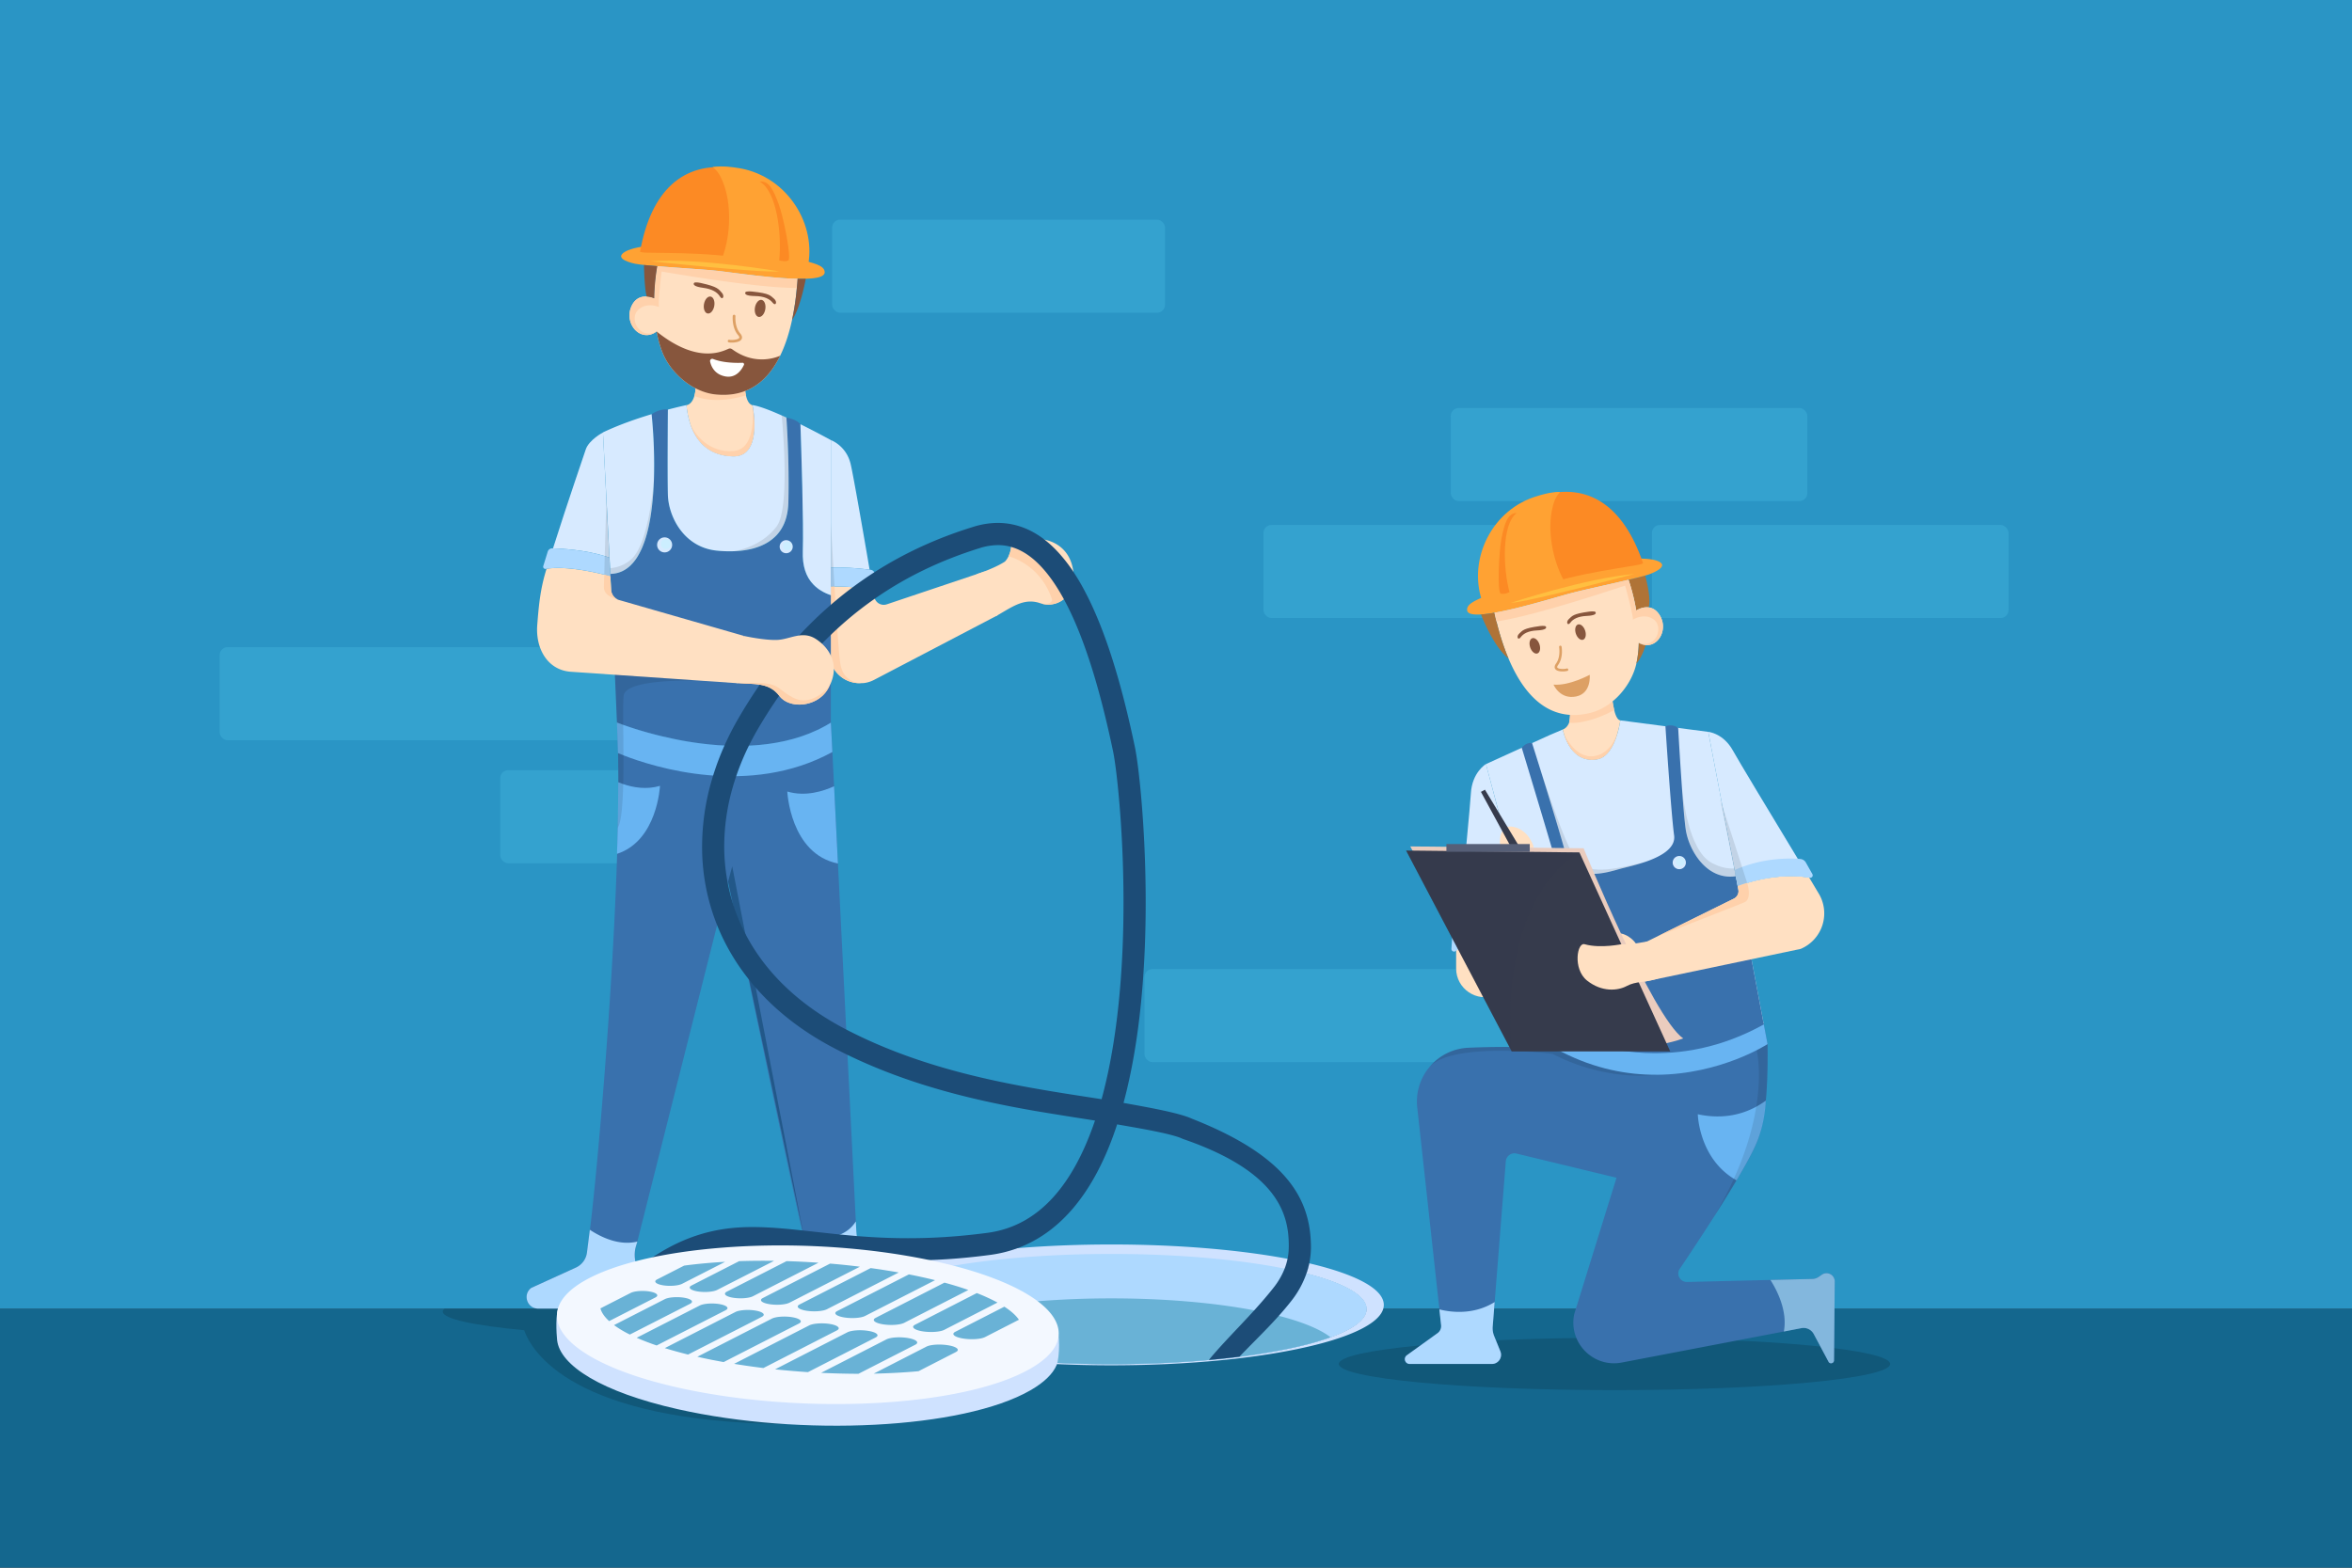 <svg xmlns="http://www.w3.org/2000/svg" viewBox="0 0 4680 3120"><rect x="0" y="0" width="4680" height="3120" fill="#333333" stroke="none"/><defs><style>.cls-1{isolation:isolate;}.cls-2{fill:#14678e;}.cls-3{opacity:0.15;}.cls-4{fill:#2a95c5;}.cls-5{fill:#34a2cf;}.cls-6{fill:#cfe2ff;}.cls-7{fill:#aed9ff;}.cls-8{fill:#69b2d6;}.cls-9{fill:#ffe0c2;}.cls-10{fill:#ffd1ab;}.cls-11{fill:#d7eaff;}.cls-12{opacity:0.1;}.cls-13{fill:#3971ad;}.cls-14{fill:#68b4f2;}.cls-15{fill:#cef;}.cls-16{fill:#225889;}.cls-17{fill:#ffa233;}.cls-18{fill:#fc8a24;}.cls-19{fill:#ffbf40;}.cls-20{fill:#87563d;}.cls-21{fill:#dda064;}.cls-22{fill:#fff;}.cls-23{fill:#1c4c77;}.cls-24{fill:#f3f8ff;}.cls-25{fill:#83b7dd;}.cls-26,.cls-29{fill:#363b4c;}.cls-27{fill:#eaccbe;}.cls-28{fill:#565f77;}.cls-29{opacity:0.2;mix-blend-mode:multiply;}.cls-30{fill:#af7337;}</style></defs><title>07</title><g class="cls-1"><g id="_07" data-name="07"><rect class="cls-2" y="2604.33" width="4680" height="515.67"/><path class="cls-3" d="M1978,2610.39c0-28.76-245.59-52.08-548.53-52.08S881,2581.63,881,2610.39c0,14.44,61.95,27.51,162,37,14.58,41.48,95.44,182.37,521.84,187l-159.38-111.78s-39.86-32.61-77-61c32.76.58,66.54.89,101.07.89C1732.45,2662.47,1978,2639.15,1978,2610.39Z"/><rect class="cls-4" width="4680" height="2604.33"/><rect class="cls-5" x="1655.77" y="437.14" width="662.39" height="185.23" rx="15.87"/><rect class="cls-5" x="3287.05" y="1044.74" width="709.54" height="185.23" rx="15.87"/><rect class="cls-5" x="2514.08" y="1044.74" width="709.54" height="185.23" rx="15.87"/><rect class="cls-5" x="2886.69" y="812" width="709.54" height="185.23" rx="15.87"/><rect class="cls-5" x="2277.3" y="1928.61" width="928.78" height="185.23" rx="15.87"/><rect class="cls-5" x="995.33" y="1532.88" width="662.39" height="185.23" rx="15.87"/><rect class="cls-5" x="437.01" y="1288" width="880.65" height="185.23" rx="15.87"/><path class="cls-6" d="M2753.5,2597c0,46.2-117.72,86.41-290.31,106.54-19.41,2.28-39.54,4.28-60.24,6-59.62,5-124.24,7.71-191.77,7.71-288.36,0-524.18-50-541.22-113h33.36a6.77,6.77,0,0,0,0,1c0,26.79,44.44,51.35,118.34,70.33,3.48.86,7,1.76,10.56,2.62,1.77.48,3.57.9,5.38,1.28,3.67.86,7.38,1.72,11.14,2.53,1.85.43,3.76.85,5.66,1.23,3.43.77,7,1.48,10.52,2.19,2.33.48,4.71.95,7.09,1.38q6,1.22,12.13,2.29c14.42,2.61,29.45,5.09,45.16,7.33,4.47.66,9,1.28,13.56,1.9s9.23,1.24,13.89,1.81,9.42,1.19,14.18,1.71,9.57,1.09,14.42,1.62c3.47.38,7,.76,10.52,1.09q33.18,3.36,68.76,5.66c4,.29,7.89.53,11.89.77l7.81.42c4,.24,8.13.48,12.23.67q12.7.64,25.64,1.14c3.91.15,7.81.29,11.71.38q18.91.64,38.26,1c4.09.09,8.13.14,12.27.19h1.29c4.09,0,8.23.09,12.42.09s8.71.05,13.08.05,8.76,0,13.14-.05c4.14,0,8.28,0,12.37-.09H2238c4.14-.05,8.19-.1,12.28-.19,25.84-.43,51.11-1.24,75.66-2.48,4.09-.19,8.18-.43,12.23-.67,2.47-.09,5-.23,7.42-.42,4.33-.24,8.62-.48,12.9-.81,9.28-.57,18.41-1.24,27.41-1.95,3.9-.29,7.75-.62,11.56-1,2.66-.19,5.28-.42,7.85-.66h0c.71,0,1.38-.14,2-.19,8.28-.76,16.42-1.52,24.42-2.38l10.65-1.14c3.67-.38,7.28-.81,10.85-1.24,4.43-.52,8.76-1.05,13-1.57h.05c6.28-.76,12.47-1.62,18.6-2.48a11.42,11.42,0,0,0,1.43-.19c16.66-2.28,32.64-4.85,47.87-7.56l10.14-1.86c4-.76,8-1.52,12-2.33,2.43-.47,4.8-.95,7.18-1.47s4.52-.91,6.76-1.43c10.66-2.29,20.79-4.71,30.45-7.19,1.76-.42,3.43-.85,5.14-1.33,5-1.33,10-2.71,14.75-4.14,8-2.28,15.57-4.71,22.66-7.23,48.05-16.7,75.8-36.45,75.8-57.63,0-26.93-44.92-51.58-119.53-70.66a161.51,161.51,0,0,0,5.61-20.32C2697.11,2535.9,2753.5,2565,2753.5,2597Z"/><path class="cls-6" d="M2719.15,2605.32c0,21.18-27.75,40.93-75.8,57.63-7.09,2.52-14.66,5-22.66,7.23-4.75,1.43-9.7,2.81-14.75,4.14-1.71.48-3.42.91-5.14,1.33-9.66,2.48-19.79,4.9-30.45,7.19l-6.76,1.43c-2.38.52-4.75,1-7.18,1.47-3.95.76-7.95,1.57-12,2.33l-10.14,1.86c-15.23,2.71-31.21,5.28-47.87,7.56a11.42,11.42,0,0,1-1.43.19c-6.13.86-12.32,1.67-18.6,2.48h-.05c-4.28.52-8.61,1.05-13,1.57-3.57.43-7.18.81-10.85,1.24l-10.65,1.14c-8,.86-16.14,1.62-24.42,2.38-.66.05-1.33.14-2,.19h0c-2.57.24-5.19.47-7.85.66-3.81.34-7.71.67-11.56,1-9,.71-18.13,1.38-27.41,1.95-4.28.33-8.57.57-12.9.81-2.42.19-4.95.33-7.42.42-4,.24-8.14.48-12.23.67-24.55,1.24-49.82,2-75.66,2.48-4,.09-8.14.14-12.28.19h-1.28c-4.09,0-8.23.09-12.37.09-4.38.05-8.76.05-13.14.05s-8.75,0-13.08-.05-8.33,0-12.42-.09h-1.29c-4.09-.05-8.18-.1-12.27-.19q-19.35-.3-38.26-1c-4-.09-7.85-.23-11.71-.38q-12.92-.49-25.64-1.14c-4.1-.19-8.19-.43-12.23-.67l-7.81-.42c-4-.24-7.94-.48-11.89-.77q-35.55-2.28-68.76-5.66c-3.52-.38-7-.71-10.52-1.09-4.85-.53-9.66-1.05-14.42-1.62l-14.18-1.71c-4.66-.57-9.28-1.19-13.89-1.81s-9.09-1.24-13.56-1.9c-15.71-2.24-30.74-4.72-45.16-7.33q-6.13-1.08-12.13-2.29c-2.38-.43-4.76-.9-7.09-1.38-3.57-.71-7.09-1.42-10.52-2.19-1.9-.38-3.81-.8-5.66-1.23-3.76-.81-7.47-1.67-11.14-2.53-1.81-.42-3.61-.85-5.38-1.28-3.56-.86-7.08-1.76-10.56-2.62-73.9-19-118.34-43.54-118.34-70.33a6.77,6.77,0,0,1,0-1H1670a25.81,25.81,0,0,1-1-7.32c0-20.94,24.18-40.64,66.67-57.87,0,0,0,0,.05,0,29.12-11.7,66.76-22.27,111.15-31.21,51.39-10.33,111.78-18.51,178.25-23.89,58.06-4.71,120.73-7.28,186.15-7.28,133.76,0,256.2,10.76,350.8,28.55q22.76,4.29,43.25,9a161.51,161.51,0,0,1-5.61,20.32C2674.23,2553.74,2719.15,2578.39,2719.15,2605.32Z"/><path class="cls-7" d="M2719.15,2605.32c0,21.18-27.75,40.93-75.8,57.63-7.09,2.52-14.66,5-22.66,7.23-4.75,1.43-9.7,2.81-14.75,4.14-1.71.48-3.42.91-5.14,1.33-9.66,2.48-19.79,4.9-30.45,7.19l-6.76,1.43c-2.38.52-4.75,1-7.18,1.47-3.95.76-7.95,1.57-12,2.33l-10.14,1.86q-22.84,4.07-47.87,7.56a11.42,11.42,0,0,1-1.43.19c-6.13.86-12.32,1.67-18.6,2.48h-.05c-4.28.52-8.61,1.05-13,1.57-3.57.43-7.18.81-10.85,1.24l-10.65,1.14c-8,.86-16.14,1.62-24.42,2.38l-2,.14v0h0c-2.57.24-5.19.47-7.85.66-3.81.34-7.71.67-11.56,1-9,.71-18.13,1.38-27.41,1.95-4.28.33-8.57.57-12.9.81-2.42.19-4.95.33-7.42.42-4,.24-8.14.48-12.23.67-24.55,1.24-49.82,2-75.66,2.48-4,.09-8.14.14-12.28.19h-1.28c-4.09,0-8.23.09-12.37.09-4.38.05-8.76.05-13.14.05s-8.75,0-13.08-.05-8.33,0-12.42-.09h-1.29c-4.09-.05-8.18-.1-12.27-.19q-19.35-.3-38.26-1c-4-.09-7.85-.23-11.71-.38q-12.92-.49-25.64-1.14c-4.1-.19-8.19-.43-12.23-.67l-7.81-.42c-4-.24-7.94-.48-11.89-.77q-35.55-2.28-68.76-5.66c-3.52-.38-7-.71-10.52-1.09-4.85-.53-9.66-1.05-14.42-1.62l-14.18-1.71c-4.66-.57-9.28-1.19-13.89-1.81s-9.09-1.24-13.56-1.9c-15.71-2.24-30.74-4.72-45.16-7.33q-6.13-1.08-12.13-2.29c-2.38-.43-4.76-.9-7.09-1.38-3.57-.71-7.09-1.42-10.52-2.19-1.9-.38-3.81-.8-5.66-1.23-3.76-.81-7.47-1.67-11.14-2.53-1.81-.42-3.61-.85-5.38-1.28-3.56-.86-7.08-1.76-10.56-2.62-73.9-19-118.34-43.54-118.34-70.33a6.77,6.77,0,0,1,0-1c.71-18.08,21.65-35.07,58.14-50,85-34.88,254.53-58.67,449.72-58.67,133.19,0,254.44,11.09,345,29.17q23.13,4.64,43.45,9.85C2674.23,2553.74,2719.15,2578.39,2719.15,2605.32Z"/><path class="cls-8" d="M2647.53,2661.43c-1.38.52-2.8,1-4.18,1.52-7.14,2.47-14.66,4.9-22.66,7.23-4.75,1.43-9.7,2.81-14.75,4.14-1.71.48-3.42.91-5.14,1.33-9.66,2.48-19.79,4.9-30.45,7.19l-6.76,1.43c-2.38.52-4.75,1-7.18,1.47-3.95.76-7.95,1.57-12,2.33l-10.14,1.86c-15.23,2.71-31.21,5.28-47.87,7.56a11.42,11.42,0,0,1-1.43.19c-6.13.86-12.32,1.67-18.6,2.48h-.05c-4.28.52-8.61,1.05-13,1.57-3.57.43-7.18.81-10.85,1.24l-10.65,1.14c-8,.86-16.14,1.62-24.42,2.38-.66.05-1.33.14-2,.19h0c-2.57.24-5.19.47-7.85.66-3.81.34-7.71.67-11.56,1-9,.71-18.13,1.38-27.41,1.95-4.28.33-8.57.57-12.9.81-2.42.19-4.95.33-7.42.42-4,.24-8.14.48-12.23.67-24.55,1.24-49.82,2-75.66,2.48-4,.09-8.14.14-12.28.19h-1.28c-4.09,0-8.23.09-12.37.09-4.38.05-8.76.05-13.14.05s-8.75,0-13.08-.05-8.33,0-12.42-.09h-1.29c-4.09-.05-8.18-.1-12.27-.19q-19.35-.3-38.26-1c-4-.09-7.85-.23-11.71-.38q-12.92-.49-25.64-1.14c-4.1-.19-8.19-.43-12.23-.67l-7.81-.42c-4-.24-7.94-.48-11.89-.77q-35.55-2.28-68.76-5.66c-3.52-.38-7-.71-10.52-1.09-4.85-.53-9.66-1.05-14.42-1.62l-14.18-1.71c-4.66-.57-9.28-1.19-13.89-1.81s-9.09-1.24-13.56-1.9c-15.71-2.24-30.74-4.72-45.16-7.33q-6.13-1.14-12.13-2.29c-2.38-.43-4.76-.9-7.09-1.38-3.57-.71-7-1.47-10.52-2.19-1.9-.38-3.81-.8-5.66-1.23-3.76-.81-7.47-1.67-11.14-2.53-1.81-.42-3.61-.85-5.38-1.28-3.56-.86-7.08-1.76-10.56-2.62-17.22-4.47-32.88-9.23-46.73-14.22,57.25-44.83,230.93-77.42,436.3-77.42,107.59,0,206.47,8.94,284.46,23.88,17.42,3.33,33.83,7,49,10.9C2591.33,2630.78,2626.93,2645.34,2647.53,2661.43Z"/><ellipse class="cls-3" cx="3212.47" cy="2714.54" rx="548.53" ry="52.08"/><path class="cls-9" d="M1943.49,1142.58s12.57,98.39,41.25,82c28.93-16.36,53.11-35.33,85.35-23.95.24,0,.71.24.95.24,27.74,9,57.38-7.83,64-38.89,0-.47.23-.71.23-1.18v-.24a35.27,35.27,0,0,0,.95-5.69c.24-2.61.24-5.45.24-8.3-2.13-52.39-38.64-72.31-69.47-74-2.61-.24-5-.24-7.35-.24-4.5,0-11.85,6.41-17.54,11.62-2.37,2.13-4.51,4-6.17,5.22a13.7,13.7,0,0,0,1-4.27,16.6,16.6,0,0,0-.47-3.32c-2.37-11.85-15.89-15.65-21.58-4.74a20.35,20.35,0,0,0-2.61,9.24,58.68,58.68,0,0,1-5.45,20.87c-3.32,6.87-6.88,10.43-7.58,10.91C1977.39,1131.91,1943.49,1142.58,1943.49,1142.58Z"/><path class="cls-10" d="M2093.57,1193.79s-.24,10.91-22.53,7.12c27.74,9,57.38-7.83,64-38.89,0-.47.23-.71.23-1.18v-.24c-6.87-11.61-37.22-52.4-37.22-52.4s-35.56-15.64-56-24.18c-2.37,2.13-4.51,4-6.17,5.22a13.7,13.7,0,0,0,1-4.27,16.6,16.6,0,0,0-.47-3.32,71.91,71.91,0,0,0-8.3-3.32c-.71,0-6.64-.71-13.28-1.42a20.35,20.35,0,0,0-2.61,9.24,58.68,58.68,0,0,1-5.45,20.87S2070.57,1122.19,2093.57,1193.79Z"/><path class="cls-11" d="M1653.29,875.86v253.68a36,36,0,0,1,5,0,473.49,473.49,0,0,1,72.08,4.27c-13-76.11-32-185.17-37.47-209.11C1684.59,887,1653.29,875.86,1653.29,875.86Z"/><path class="cls-9" d="M1653.29,1167.48v151.74l1.66,3.55a60.26,60.26,0,0,0,60,36.75,12.81,12.81,0,0,0,4.27-.24h1a60.2,60.2,0,0,0,19.44-6.4l245.15-128.26-25.6-87.25L1765,1202.57a19.09,19.09,0,0,1-25.37-14.94c-.48-3.32-1.18-6.88-1.66-10.67a.86.86,0,0,0-.71-.24c-22-7.58-51.69-9.71-76.82-9.48A70.38,70.38,0,0,1,1653.29,1167.48Z"/><path class="cls-7" d="M1653.29,1129.54v37.94a70.38,70.38,0,0,0,7.11-.24c25.13-.23,54.77,1.9,76.82,9.48a.86.86,0,0,1,.71.24.85.85,0,0,1,.71.24,4.42,4.42,0,0,0,5.93-4.74l-4-30.35a9.3,9.3,0,0,0-7.83-8.06l-1.65-.24h-.71a473.49,473.49,0,0,0-72.08-4.27A36,36,0,0,0,1653.29,1129.54Z"/><path class="cls-9" d="M2059.66,1072.4c2.37,0,4.74,0,7.35.24l10.77,12.8c5,.41,11.16,1.11,13.61,2.29,4,1.9,16.45,10.59,17.4,11.54s14.23,28.47,14.23,28.47,1.8,13.61,2.09,13.94h0l11.13,13.23a35.27,35.27,0,0,1-.95,5.69c0,.48-.23,1-.23,1.42-2.61,9.49-11.73,16.79-17.08,10.68-11-12.61-42.5-40.46-57-60.61-8.29-11.85-13.15-21.42-12.81-30C2048.18,1077,2052.55,1072.4,2059.66,1072.4Z"/><path class="cls-12" d="M1653.29,1040.63v126.85a70.38,70.38,0,0,0,7.11-.24c-.71-12.8-1.42-25.6-2.13-37.7C1655.42,1080,1653.29,1040.63,1653.29,1040.63Z"/><path class="cls-10" d="M1653.29,1167.48v151.74l1.66,3.55a60.26,60.26,0,0,0,60,36.75c-11.38,0-38.17-4.27-43.15-40.54-3.08-22.52-7.35-89.15-11.38-151.74A70.38,70.38,0,0,1,1653.29,1167.48Z"/><path class="cls-13" d="M1214.76,1142.25l1,21.51,7.14,164.45,4.75,109.92c.53.24,4.9,2,12.47,4.66,2.86,1,6.14,2.19,9.85,3.38,1.67.57,3.43,1.14,5.23,1.76l8.81,2.86h0c2,.61,4.18,1.28,6.42,2,3.38,1,6.9,2,10.56,3.1,2.43.71,5,1.42,7.52,2.14h0c3.85,1,7.85,2.14,12,3.23,2.81.77,5.66,1.48,8.57,2.19s5.8,1.43,8.8,2.14h0c7.51,1.76,15.37,3.53,23.5,5.19,3.29.67,6.62,1.29,10,2,1.71.33,3.42.67,5.09,1,3.38.62,6.8,1.19,10.28,1.81h0c78.32,13.13,176.77,16.28,259.52-22.74,1.86-.86,3.66-1.72,5.52-2.67,3.62-1.81,7.23-3.71,10.8-5.71s7.09-4,10.61-6.23V1184.6c-14.51-4.95-25.74-11.95-34.4-20.84-15.89-16.13-22.41-38.59-21.51-66.43,1.9-55-3-203.95-4.66-253-4.43-5.38-11.23-8.66-17.08-10.52a52.58,52.58,0,0,0-10.9-2.57h-.1s1.15,14.61,2.29,38c.09,1.67.14,3.38.24,5.14.09,2.86.23,5.85.38,9,.52,13.23,1,28.41,1.33,44.77,0,4.1.14,8.28.19,12.47.19,18.84.14,39-.43,59.34,0,2.33-.09,4.52-.29,6.71v.19c-.19,2.09-.42,4.14-.66,6.18a98.6,98.6,0,0,1-2.1,11.95,93.27,93.27,0,0,1-3,11v.24a7.8,7.8,0,0,1-.86,2.14s0,.09,0,.14a28.94,28.94,0,0,1-1.34,3.33,14.86,14.86,0,0,1-.57,1.38c-.24.57-.47,1.14-.71,1.62a5.9,5.9,0,0,0-.38.81,6.14,6.14,0,0,1-.34.86c-.38.66-.85,1.52-1.28,2.19,0,.09-.1.14-.14.23-.15.29-.29.62-.48,1a5.25,5.25,0,0,1-.67.81,9,9,0,0,1-1.14,2.15c-.23.42-.43.85-.71,1.28a0,0,0,0,1-.05,0,4.69,4.69,0,0,1-.9,1.23,2.56,2.56,0,0,1-.48.86,5.37,5.37,0,0,1-.66.76,43.57,43.57,0,0,1-2.57,3.52l-.24.24a3.21,3.21,0,0,1-.57.81,4.59,4.59,0,0,1-.86,1,3.79,3.79,0,0,1-.48.52,2.91,2.91,0,0,1-.38.53,4.74,4.74,0,0,1-.42.52l-1,1-.76.9-.62.62c-.48.52-1,1.05-1.52,1.52-.19.14-.34.34-.53.48a4.42,4.42,0,0,1-.52.47s0,0,0,.1l-.19.19a4,4,0,0,1-1,.86,4.11,4.11,0,0,1-.67.57,4.42,4.42,0,0,1-.52.47,14.32,14.32,0,0,1-1.38,1c-.24.24-.48.43-.71.67a16.13,16.13,0,0,1-1.81,1.42l-.76.48a2.27,2.27,0,0,0-.38.38l-.57.33c-1,.81-2.15,1.67-3.34,2.43a4.06,4.06,0,0,0-.61.38,25.9,25.9,0,0,1-3,1.9h-.24a77.06,77.06,0,0,1-8.42,4.43c-2.57,1.14-5.14,2.33-8,3.28a17.45,17.45,0,0,1-2,.74c-.57.2-1.14.41-1.71.6-.81.25-1.62.48-2.43.76-1.14.38-2.33.81-3.52,1.14a5.56,5.56,0,0,1-.76.24,33.39,33.39,0,0,1-3.9,1,7.36,7.36,0,0,1-.91.19c-1.66.23-3.28.71-4.94.95-3.29.66-6.52,1.38-10,1.85-1.29.19-2.53.34-3.76.48s-2.38.28-3.62.38c-1,.1-1.9.19-2.86.24a12.55,12.55,0,0,1-1.33.09c-1.28.1-2.57.15-3.85.19a21.66,21.66,0,0,1-2.62.19c-.71,0-1.47,0-2.19,0h-.38c-1.05.05-2.09.1-3.14.1q-5.28.13-10.56,0c-2,0-4.14-.1-6.19-.24s-4.19-.24-6.23-.43l-1.91-.14-4.23-.43c-53.72-5.33-83.89-46.87-94-85.46a113.84,113.84,0,0,1-3.76-25.84c-.09-3.19-.14-6.85-.24-10.85,0-1.67,0-3.38,0-5.19-.1-8.51-.15-18.32-.19-28.74,0-23.93.09-51.15.23-74.09,0-2.85-.09-5.66,0-8.37-.1-10.56,0-19.84,0-26.93l.24-15.18c-15.37-2.72-31.17,8.28-32.26,9l-.05,0s1.14,10.32,2.43,27.64c0,.53.09,1.1.14,1.62.24,3.38.48,7,.67,10.75.33,5.52.61,11.52.9,17.9.1,1.9.14,3.8.24,5.75.09,2.62.19,5.28.24,8,0,2,.09,4.09.14,6.18.09,2.67.14,5.33.14,8,.19,13.85.1,28.6-.43,43.69v1.43c0,.09,0,.14,0,.23a47,47,0,0,1-.23,5.14v1.52c-.1,2.76-.24,5.52-.39,8.28s-.33,5.52-.57,8.19l-.71,8.42c0,1.19-.05,2.33-.14,3.52a8.26,8.26,0,0,1-.19,1.81c0,1-.19,2-.34,3.09-.23,2.67-.47,5.43-.76,8.19s-.52,5.52-.9,8.18-.67,5.38-1.14,8.19v.47c-.24,1.29-.48,2.53-.67,3.76v0c-.24,1.28-.38,2.47-.52,3.66a2.45,2.45,0,0,0-.19.62v.24a2.2,2.2,0,0,0,0,.57c-.19.91-.33,1.76-.52,2.57a11.14,11.14,0,0,1-.19,1.24,25.54,25.54,0,0,0-.43,3c-.24,1.09-.48,2.14-.72,3.19s-.47,2.09-.71,3.14v.47c-.1.53-.24,1.1-.33,1.62s-.19,1-.34,1.52c-.23,1-.47,2-.71,3s-.41,2-.63,3c-.06.25-.11.51-.17.76-.26,1.09-.53,2.19-.87,3.28-1.38,6.09-3,11.7-4.9,17.32-.19.76-.38,1.43-.62,2.14a3,3,0,0,1-.28.9l-1,2.86c-.48,1.33-.95,2.62-1.43,3.9-1,2.57-2,5.09-3,7.52-.05,0-.05,0-.05,0a124,124,0,0,1-8.76,17s0,0-.09.09c-.29.43-.52.9-.81,1.33s-.52.91-.76,1.38c-1.38,1.91-2.57,3.76-4,5.43-.57.76-1.14,1.47-1.76,2.19a59.11,59.11,0,0,1-7.85,8.56l-.24.24c-1.19,1-2.57,2-3.9,3-.53.39-1,.77-1.53,1.1a16.63,16.63,0,0,1-2.9,2c-.09,0-.24.09-.33.14-.72.48-1.33.9-2,1.29s-1.33.71-2,1a4.14,4.14,0,0,1-.62.38,14.89,14.89,0,0,1-2.66,1.29,1.78,1.78,0,0,0-.48.19,6.2,6.2,0,0,0-1.52.66l-1.67.57c-.52.2-1.14.43-1.71.67a5.07,5.07,0,0,1-.95.24,6.9,6.9,0,0,1-.86.24s-.09,0-.14,0a3.78,3.78,0,0,1-1.38.39,1.57,1.57,0,0,1-.43,0,8.89,8.89,0,0,1-1.67.43,29.7,29.7,0,0,1-5.33,1,13.55,13.55,0,0,0-1.42.1c-.53.09-1.05.09-1.57.14l-1.81.14C1215.71,1142.2,1215.23,1142.25,1214.76,1142.25Z"/><path class="cls-13" d="M1070.77,2604.32H1264.2a25.73,25.73,0,0,0,22.22-38.63l-18.65-44.35a61.66,61.66,0,0,1-2.19-41.64l2.57-8.71,180.63-716.52,1.19,5.61c13.27,63.77,135.23,647.58,145.51,685.88,1.38,5.14,2.9,10.42,4.38,15.75,0,0,73.42,17,103.06-30.74l-35.59-712.43-7.66-153.79-3.43-68.14-2.9-58.48h0c-3.52,2.19-7,4.28-10.61,6.23s-7.18,3.9-10.8,5.71c-1.86,1-3.66,1.81-5.52,2.67-82.75,39.06-181.15,35.92-259.52,22.74h0c-3.43-.57-6.85-1.14-10.28-1.81-1.67-.28-3.38-.62-5.09-1-3.38-.62-6.66-1.28-10-2-8.13-1.66-16-3.38-23.5-5.19h0c-3-.71-5.9-1.42-8.8-2.14s-5.76-1.42-8.57-2.19c-4.14-1-8.14-2.14-12-3.23h0c-2.57-.72-5.09-1.43-7.52-2.14-3.66-1.05-7.18-2.1-10.56-3.1-2.19-.66-4.33-1.33-6.42-2h0l-8.81-2.86c-1.85-.57-3.56-1.14-5.23-1.76-3.71-1.19-7-2.38-9.85-3.38-7.57-2.66-11.94-4.42-12.47-4.66h0c0,.9.09,2.09.14,3.52.09,1,.14,2,.14,3.09.38,7.76.76,15.71,1,23.89.33,9.75.62,19.79.81,30.07.38,18.51.52,37.93.52,58.06,0,28.93-.38,59.29-1.09,90.79-.33,16.94-.81,34.26-1.33,51.77-8.85,282.13-39.12,626.68-54.06,748.17-2.38,18.94-4.33,34.26-5.76,45.44a38.17,38.17,0,0,1-22,29.79l-88.7,40.4C1039.46,2576.2,1048.73,2604.32,1070.77,2604.32Z"/><path class="cls-14" d="M1227.75,1699.32c80.46-26,85.51-135.33,85.51-135.33-26.79,8-53.3,3.28-73.24-3.52q-5.28-1.79-9.85-3.71c0,28.93-.38,59.29-1.09,90.79C1228.75,1664.49,1228.27,1681.81,1227.75,1699.32Z"/><path class="cls-9" d="M1458.81,908.29c-49.76-.89-76.9-31.3-88-73.41-.59-2.25-1.14-4.51-1.66-6.84a10.79,10.79,0,0,0-.25-1.11,196.8,196.8,0,0,1-3.06-20.59s10.55-.34,15.73-18.2a70.35,70.35,0,0,0,2.51-14.76c.26-3.27.39-6.8.34-10.76a20.18,20.18,0,0,1,4.43-13.48,22.33,22.33,0,0,1,6.55-5.36c25.47-14.12,86.51,2.55,86.51,2.55s-.38,5.15-.34,12.42c0,2,0,4.25.21,6.55s.21,4.93.47,7.53a99.09,99.09,0,0,0,2,13.95c2.21,9.74,6,17.78,12.8,19.56h0S1519.25,909.4,1458.81,908.29Z"/><path class="cls-10" d="M1484.34,786.79c-22.31,6.87-65.17,16.14-102.74,1.34a70.18,70.18,0,0,0,2.54-14.75c.23-3.27.37-6.82.32-10.74a20.18,20.18,0,0,1,4.42-13.5l92.93,16.17c.09,2.4.23,4.94.46,7.52A106,106,0,0,0,1484.34,786.79Z"/><path class="cls-11" d="M1568.71,999.78c0,2.38-.17,4.68-.34,6.93-.12,2.09-.34,4.13-.59,6.13-.13,1.27-.3,2.51-.51,3.74a90.76,90.76,0,0,1-2.13,10.72c-.3,1.32-.64,2.64-1,3.91-.51,1.7-1,3.32-1.62,4.94a19.74,19.74,0,0,1-.85,2.21,32,32,0,0,1-1.31,3.36c-.17.47-.39.89-.6,1.36-.47,1.06-1,2.13-1.49,3.19a27.69,27.69,0,0,1-1.36,2.51,16.94,16.94,0,0,1-1,1.87,21.23,21.23,0,0,1-1.23,2,29.19,29.19,0,0,1-1.58,2.55c-.38.6-.81,1.19-1.23,1.75-.6.89-1.23,1.74-1.91,2.59a7.59,7.59,0,0,1-.9,1.15,27.13,27.13,0,0,1-1.83,2.21c-.59.72-1.23,1.45-1.87,2.13-1,1.06-2,2-3,3-.72.72-1.44,1.4-2.21,2s-1.4,1.28-2.12,1.87a4.85,4.85,0,0,1-.51.43c-1,.85-2.09,1.7-3.15,2.51-.3.21-.64.46-.94.63-.89.68-1.83,1.36-2.76,2l-1.32.81c-1,.68-2,1.28-3,1.87-1.23.77-2.47,1.45-3.7,2.09-.81.46-1.66.89-2.51,1.27a106.7,106.7,0,0,1-16.5,6.59c-1.41.47-2.85.9-4.3,1.28s-3.19.85-4.85,1.23c-3.23.81-6.55,1.45-9.86,2-1.71.3-3.36.56-5.07.77l-5.1.64c-1.7.17-3.44.34-5.15.46s-3.44.26-5.19.35-3.48.17-5.23.21a241.16,241.16,0,0,1-32.24-1.15c-66.18-6.51-96.59-68-97.69-111.35s0-169.36,0-169.36c22.28-5.87,37-9,37-9,5.44,56.31,32.53,100.89,92.93,102s38.32-102,38.32-102c13.1,1.83,34.92,10.21,58.19,20.59h0c3.1,1.4,6.25,2.8,9.4,4.25C1564.76,831.14,1570.88,913,1568.71,999.78Z"/><path class="cls-11" d="M1301.18,954c-.09,2.21-.17,4.43-.25,6.68,0,.5,0,1-.09,1.55-.2,5.51-.54,11.06-.91,16.57-.17,2.8-.38,5.55-.63,8.35s-.46,5.55-.71,8.31c-.54,5.51-1.13,11-1.84,16.48-.33,2.76-.71,5.47-1.08,8.19a1.17,1.17,0,0,0,0,.37c-.38,2.59-.8,5.14-1.21,7.68-.05.42-.13.88-.21,1.3-.38,2.25-.75,4.46-1.17,6.68s-.84,4.34-1.25,6.51c-.13.67-.3,1.34-.42,2-1.55,7.52-3.34,14.82-5.39,21.79-.66,2.38-1.42,4.76-2.17,7.1-.62,2-1.29,3.88-2,5.8a151.67,151.67,0,0,1-13.36,28.56c-.54.87-1.13,1.75-1.67,2.63-1.29,1.92-2.59,3.8-4,5.55-1.09,1.46-2.22,2.84-3.39,4.17-.62.76-1.29,1.46-2,2.17s-1.33,1.42-2,2.09-1.46,1.42-2.21,2.13c-.59.5-1.17,1-1.76,1.55a63.12,63.12,0,0,1-7.14,5.21,42.66,42.66,0,0,1-3.88,2.26c-1.08.58-2.21,1.12-3.38,1.63-.63.29-1.25.54-1.92.83-1.13.42-2.3.84-3.46,1.21-.55.21-1.13.38-1.72.54s-1.25.38-1.92.5a51.44,51.44,0,0,1-7,1.3c-1,.12-2,.25-3.09.29s-2.25.17-3.38.17l-.58-11.44-14.24-270.18c31.52-15,66.84-27.25,96.81-36.23A1003.45,1003.45,0,0,1,1301.18,954Z"/><path class="cls-11" d="M1597.39,1097.34c-.93,27.83,5.61,50.29,21.52,66.43,8.65,8.88,19.88,15.9,34.38,20.81V875.86s-27.6-15.21-60.58-31.58C1594.35,893.4,1599.26,1042.38,1597.39,1097.34Z"/><circle class="cls-11" cx="1322.46" cy="1084.41" r="15.01"/><circle class="cls-15" cx="1325.15" cy="1082.7" r="10.03"/><circle class="cls-11" cx="1564.38" cy="1088.03" r="13.02"/><circle class="cls-15" cx="1566.71" cy="1086.54" r="8.7"/><path class="cls-7" d="M1264.18,2604.33H1070.76c-22,0-31.31-28.13-13.55-41.22l88.71-40.41a38.1,38.1,0,0,0,22-29.78c1.45-11.17,3.4-26.52,5.74-45.42,22.88,15.15,58.44,32.14,94.49,23.5l-2.6,8.68a61.66,61.66,0,0,0,2.22,41.68l18.63,44.32A25.73,25.73,0,0,1,1264.18,2604.33Z"/><path class="cls-7" d="M1794.44,2585c1,10.51-8,19.31-18.51,19.31H1607.62a22.52,22.52,0,0,1-20.74-13.32c-3.71-8.47-4.05-20,10-31.5,17-13.85,16.6-38.45,11.23-64.81-2.19-10.9-5.28-22.13-8.28-33,0,0,39.06,9.09,71.71-4.61,12.13-5,23.31-13.23,31.36-26.13l1,19.32s.24,3.81,1,9.9c1.28,10.71,4.09,28.41,9.85,45,4.71,13.56,11.37,26.41,20.84,34,0,0,0,0,.05,0a22.82,22.82,0,0,0,3,2.29c7.28,4.66,15.28,8.8,22.79,12.89C1778.36,2563.31,1793.25,2571.87,1794.44,2585Z"/><path class="cls-14" d="M1227.56,1438.13c0,.9.09,2.09.14,3.52.09,1,.14,2,.14,3.09.57,15,1.52,45.11,1.81,54,2.9,1.24,6.57,2.76,10.85,4.48,60.15,23.55,250.67,83.93,415.74-6.57l-2.9-58.48h0c-3.52,2.19-7,4.28-10.61,6.23s-7.18,3.9-10.8,5.71c-1.86,1-3.66,1.81-5.52,2.67-82.75,39.06-181.15,35.92-259.52,22.74h0c-3.43-.57-6.85-1.14-10.28-1.81-1.67-.28-3.38-.62-5.09-1-3.38-.62-6.66-1.28-10-2-8.13-1.66-16-3.38-23.5-5.19h0c-3-.71-5.9-1.42-8.8-2.14s-5.76-1.42-8.57-2.19c-4.14-1-8.14-2.14-12-3.23h0c-2.57-.72-5.09-1.43-7.52-2.14-3.66-1.05-7.18-2.1-10.56-3.1-2.19-.66-4.33-1.33-6.42-2h0l-8.81-2.86c-1.85-.57-3.56-1.14-5.23-1.76-3.71-1.19-7-2.38-9.85-3.38-7.57-2.66-11.94-4.42-12.47-4.66Z"/><path class="cls-14" d="M1667.33,1718.55c-95.11-19.14-100.77-143.25-100.77-143.25,36.47,10.91,72.48-1,93.11-10.53Z"/><polygon class="cls-16" points="1448.8 1754.44 1456.98 1724.17 1599.86 2461.73 1448.8 1754.44"/><path class="cls-12" d="M1568.71,999.78c0,2.38-.17,4.68-.34,6.93-.12,2.09-.34,4.13-.59,6.13-.13,1.27-.3,2.51-.51,3.74a90.76,90.76,0,0,1-2.13,10.72c-.3,1.32-.64,2.64-1,3.91-.51,1.7-1,3.32-1.62,4.94a19.74,19.74,0,0,1-.85,2.21,32,32,0,0,1-1.31,3.36c-.17.47-.39.89-.6,1.36-.47,1.06-1,2.13-1.49,3.19a27.69,27.69,0,0,1-1.36,2.51,16.94,16.94,0,0,1-1,1.87,21.23,21.23,0,0,1-1.23,2,29.19,29.19,0,0,1-1.58,2.55c-.38.6-.81,1.19-1.23,1.75-.6.89-1.23,1.74-1.91,2.59a7.59,7.59,0,0,1-.9,1.15,27.13,27.13,0,0,1-1.83,2.21c-.59.72-1.23,1.45-1.87,2.13-1,1.06-2,2-3,3-.72.72-1.44,1.4-2.21,2s-1.4,1.28-2.12,1.87a4.85,4.85,0,0,1-.51.43c-1,.85-2.09,1.7-3.15,2.51-.3.21-.64.46-.94.63-.89.68-1.83,1.36-2.76,2l-1.32.81c-1,.68-2,1.28-3,1.87-1.23.77-2.47,1.45-3.7,2.09-.81.46-1.66.89-2.51,1.27a106.7,106.7,0,0,1-16.5,6.59c-1.41.47-2.85.9-4.3,1.28s-3.19.85-4.85,1.23c-3.23.77-6.55,1.45-9.86,2-1.71.3-3.36.56-5.07.77l-5.1.64c-1.7.17-3.44.34-5.15.46s-3.44.26-5.19.35-3.48.17-5.23.21c14.51-1.53,59.34-13,86.56-49.55,28.32-38,9.91-220.7,9.91-220.7h0c3.1,1.4,6.25,2.8,9.4,4.25C1564.76,831.14,1570.88,913,1568.71,999.78Z"/><path d="M1369,826.89c.09.38.13.76.21,1.15a10.79,10.79,0,0,0-.25-1.11Z"/><path class="cls-10" d="M1458.81,908.29c-49.76-.89-76.9-31.3-88-73.41,9.83,33.9,43.85,66.69,88.94,62.78,48-4.17,37.64-88.89,37.34-91.32h0S1519.25,909.4,1458.81,908.29Z"/><path class="cls-12" d="M1301.18,954c-.09,2.21-.17,4.43-.25,6.68,0,.5,0,1-.09,1.55-.2,5.51-.54,11.06-.91,16.57-.17,2.8-.38,5.55-.63,8.35s-.46,5.55-.71,8.31c-.54,5.51-1.13,11-1.84,16.48-.33,2.76-.71,5.47-1.08,8.19a1.17,1.17,0,0,0,0,.37c-.38,2.59-.8,5.14-1.21,7.68-.05.42-.13.88-.21,1.3-.38,2.25-.75,4.46-1.17,6.68s-.84,4.34-1.25,6.51c-.13.67-.3,1.34-.42,2Q1289,1056,1286,1066.5c-.66,2.38-1.42,4.76-2.17,7.1-.62,2-1.29,3.88-2,5.8a151.67,151.67,0,0,1-13.36,28.56c-.54.87-1.13,1.75-1.67,2.63-1.29,1.92-2.59,3.8-4,5.55-1.09,1.46-2.22,2.84-3.39,4.17-.62.76-1.29,1.46-2,2.17s-1.33,1.42-2,2.09-1.46,1.42-2.21,2.13c-.59.5-1.17,1-1.76,1.55a63.12,63.12,0,0,1-7.14,5.21q-1.87,1.2-3.88,2.26c-1.08.58-2.21,1.12-3.38,1.63-.63.29-1.25.54-1.92.83-1.13.42-2.3.84-3.46,1.21-.55.21-1.13.38-1.72.54s-1.25.38-1.92.5a51.44,51.44,0,0,1-7,1.3c-1,.12-2,.25-3.09.29s-2.25.17-3.38.17l-.58-11.44a71.48,71.48,0,0,0,41.37-17C1288.28,1085.67,1298.92,981.39,1301.18,954Z"/><path class="cls-17" d="M1263.46,524.85c2.32.51,5.6,1,9.64,1.51,2.48.33,5.25.64,8.28,1,7.52.79,16.59,1.62,26.52,2.38,7,.61,14.47,1.19,22.11,1.76,2.88.23,5.79.46,8.75.66,32.2,2.35,66.38,4.63,85.9,6.58,19.74,1.93,73.49,10,122.46,14,9.15.71,18.16,1.31,26.75,1.71,1.22.07,2.45.12,3.65.15,1.6.08,3.17.14,4.78.18s3.11.1,4.65.13c5.79.11,11.25.1,16.37-.07,3.94-.11,7.65-.32,11.11-.65,16.38-1.47,26.68-5.21,26.56-12.41-.34-14.22-22.71-18-52.9-26.37-6.59-1.83-13.59-3.88-20.79-6.3-4.22-1.46-8.52-3-12.86-4.72-45.68-18.09-262.82-30.28-310-3.8C1217.29,515.85,1263.46,524.85,1263.46,524.85Z"/><path class="cls-9" d="M1293.47,666.07a37,37,0,0,0,13.13-6.3,218.6,218.6,0,0,0,11.18,40.71c16.3,41.81,60,79.8,105.91,84.51,65.7,6.77,105.08-28.71,128.73-77.1h0c8.68-17.7,15.23-37.14,20.25-56.85,1.21-4.77,2.32-9.6,3.33-14.37a513.13,513.13,0,0,0,9.51-63.71c.59-6.32,1-12.4,1.4-18.07-1.54,0-3.08-.06-4.65-.13s-3.18-.1-4.78-.18c-1.2,0-2.43-.08-3.65-.15-8.59-.4-17.6-1-26.75-1.71-49-4-102.72-12.05-122.46-14-19.52-2-53.7-4.23-85.9-6.58-3-.2-5.87-.43-8.75-.66-7.64-.57-15.1-1.15-22.11-1.76,0,0-.55,2.79-1.35,7.81,0,.37-.1.74-.17,1.14a423.34,423.34,0,0,0-4.58,55.12l0,0a43.65,43.65,0,0,0-14.85-3.55,31.92,31.92,0,0,0-11,1.11c-7.73,2.16-15.47,7.89-20.45,20.53C1244.11,640.87,1266.93,672.45,1293.47,666.07Z"/><path class="cls-18" d="M1594.58,521.88c-1.71,8.16-37.26,1.78-133.73-10.51s-188.18-5.15-187.2-10.78c21.74-121.52,85.62-178.88,182-166.65S1616.59,417.77,1594.58,521.88Z"/><path class="cls-17" d="M1608.34,525.9c15-86.76-47.78-179.95-144.19-192.24-1.66-.2-25.67-4.45-46-1.17,12.42,10,16.6,20.85,19.85,28.64,18.07,43.15,16.1,105.45.06,149.24C1525.5,523.25,1607,533.75,1608.34,525.9Z"/><path class="cls-18" d="M1550.45,518.14c5.5-50-4.5-138.11-38.79-156.6,18.53-2.82,27.68,17.66,37.75,44.53s26.28,109.51,18.87,112.51S1550.45,518.14,1550.45,518.14Z"/><path class="cls-19" d="M1294.44,519.92S1512.18,543.47,1551,540.1C1551,540.1,1392.2,513.08,1294.44,519.92Z"/><ellipse class="cls-20" cx="1411.07" cy="607.1" rx="17.12" ry="10.4" transform="translate(570.79 1893.03) rotate(-80.12)"/><ellipse class="cls-20" cx="1511.93" cy="622.12" rx="17.12" ry="10.4" transform="matrix(0.17, -0.99, 0.99, 0.17, 639.55, 2004.84)"/><path class="cls-21" d="M1450.21,681.37l-.13,0a2.68,2.68,0,0,1-1.9-3.28,2.65,2.65,0,0,1,3.29-1.9c3.22,1,16.92.28,19.36-3.61.93-1.5-.65-3.87-2.14-5.59-12.72-14.69-10.76-37.21-10.67-38.16a2.68,2.68,0,0,1,5.34.5c0,.21-1.82,21.21,9.38,34.15,4.85,5.6,4.11,9.58,2.63,11.94C1470.87,682.57,1454,682.29,1450.21,681.37Z"/><path class="cls-20" d="M1394.87,563.31s-12.48-3-14.09.05.36,7.09,18.42,9.46,28.28,8.94,33.33,17.26,10.25-.47,3.74-7.5S1428.7,570.78,1394.87,563.31Z"/><path class="cls-20" d="M1306.6,659.77a218.6,218.6,0,0,0,11.18,40.71c16.3,41.81,60,79.8,105.91,84.51,65.7,6.77,105.08-28.71,128.73-77.1-1.7.73-47.26,22.76-95.81-13a7.25,7.25,0,0,0-7.54-.52C1432.92,701.5,1384.72,722.45,1306.6,659.77Z"/><path class="cls-20" d="M1497,580.27s-12.74-1.52-14,1.67,1.17,7,19.38,7.27,29.12,5.63,35.09,13.33,10.12-1.65,2.85-7.88S1531.45,583.8,1497,580.27Z"/><path class="cls-22" d="M1477.46,722c-10.72.46-37.92.65-58.51-7.57a4.44,4.44,0,0,0-6,5.09c2.12,9.7,8.68,24.92,29,29.35,22.7,5,34.21-13.73,38.32-22.64A3,3,0,0,0,1477.46,722Z"/><path class="cls-10" d="M1269.12,617.49c17.28-17.57,42.14-6.36,42.14-6.36-1.93-9,3.58-57.28,5.18-70.73,164.07,27.77,237,33,269.13,32.58.58-6.34,1-12.42,1.38-18.1-12.31-.24-25.87-1-39.82-2.16-49-4-102.74-12.05-122.47-14-19.52-2-53.69-4.23-85.91-6.59-10.69-.79-21.21-1.59-30.86-2.4,0,0-.54,2.8-1.34,7.79h0c0,.37-.1.74-.17,1.15a423.32,423.32,0,0,0-4.58,55.11l0,0s-12.91-6.12-25.83-2.46c-7.72,2.19-15.46,7.89-20.44,20.56-11.38,29,11.42,60.56,38,54.18a36.51,36.51,0,0,0,13.13-6.29C1272.59,676.81,1251.83,635.1,1269.12,617.49Z"/><path class="cls-20" d="M1585.55,573a513.13,513.13,0,0,1-9.51,63.71l.54-.73c16.5-24.14,26.74-81.12,26.74-81.12-5.12.17-10.58.18-16.37.07C1586.58,560.56,1586.14,566.64,1585.55,573Z"/><path class="cls-20" d="M1281.38,527.36c0,1.48.78,47.8,5.54,62.86a43.65,43.65,0,0,1,14.85,3.55l0,0a423.34,423.34,0,0,1,4.58-55.12c.07-.4.13-.77.17-1.14.8-5,1.35-7.81,1.35-7.81C1298,529,1288.9,528.15,1281.38,527.36Z"/><path class="cls-11" d="M1100.39,1091.26c18.48.7,63.15,3,102.91,15.44,3.27.93,6.32,1.87,9.35,3L1206.57,994v-.24l-6.78-133.08s-28.07,14.74-34.38,34.15C1162.61,903.69,1131,994.67,1100.39,1091.26Z"/><path class="cls-9" d="M1134.29,1336.82l89.17,6.14,171.64,11.8h.05l72.9,5,11.94-94.27-247.2-71.09a19,19,0,0,1-3.52-1.19.85.85,0,0,0-.48-.19,23,23,0,0,1-12.84-19.65l-1.43-26.46c-1.14-.47-5.62-1.62-12.14-3.28-24.12-6-77.65-17.51-114.86-11.66-12.14,39.07-15.18,69.24-18.47,111.54C1065.29,1289.62,1088.47,1332.63,1134.29,1336.82Z"/><path class="cls-7" d="M1086.13,1132.19c.46,0,.93-.23,1.4-.23,37.18-5.85,90.74,5.61,114.83,11.69,6.55,1.64,11,2.81,12.17,3.28l-1.88-37.19c-3-1.17-6.08-2.11-9.35-3-39.76-12.4-84.43-14.74-102.91-15.44h-1.64a9.25,9.25,0,0,0-8.88,6.55l-8.89,28.77A4.42,4.42,0,0,0,1086.13,1132.19Z"/><path class="cls-11" d="M1212.65,1109.74l1.88,37.19h.23Z"/><path class="cls-12" d="M1202.36,1143.65c6.55,1.64,11,2.81,12.17,3.28l-1.88-37.19L1206.57,994c-.23,4.91-1.87,64.31-3.27,112.73C1202.83,1120.26,1202.6,1133.13,1202.36,1143.65Z"/><path class="cls-10" d="M1201.66,1168.68c0,11.93,8.89,18.71,27.13,24.32a23.08,23.08,0,0,1-12.86-19.64l-1.4-26.43c-1.17-.47-5.62-1.64-12.17-3.28C1201.9,1156.75,1201.66,1166.1,1201.66,1168.68Z"/><path class="cls-12" d="M1227.6,1438.13h0c0,.9.09,2.09.14,3.52.09,1,.14,2,.14,3.09.57,15,1.52,45.11,1.81,54,.38,18.51.52,37.93.52,58.06,0,28.93-.38,59.29-1.09,90.79a0,0,0,0,0,.05,0c7.09-10.85,9.89-45.78,10.89-87,.48-18.37.57-38,.48-57.29,0-21.23-.29-42-.43-60.39-.24-27-.24-48.58.86-58.34,4-35.5,150.7-29.83,154.17-29.69L1223.46,1343Z"/><path class="cls-23" d="M1511.74,1362.66q-21.12,30.55-41,64.52a573.44,573.44,0,0,0-29.16,56.53v0c16,.76,32.26.91,48.67.19v0q8.57-17.34,18.56-34.4,20.2-34.41,41.59-64.9C1539.72,1370.65,1526.54,1365.09,1511.74,1362.66Zm1050.14,984.71c-35.07-42.68-94-83.08-189.67-120.72-13.32-6.24-37.12-12.28-62.72-17.66s-53.1-10.18-73.89-14c17-63.14,28-131.09,34.78-199.18s9.32-136.19,9.32-199.76c0-75.14-3.52-143.42-7.94-197.48s-9.8-93.88-13.61-112.2c-12.8-60.91-27.17-118.53-43.64-170.92s-35.06-99.55-56.33-139.62a429.92,429.92,0,0,0-22.42-37.92,299.75,299.75,0,0,0-22.46-30c-4.47-5.33-9.09-10.42-13.84-15.18-4.95-5-10-9.7-15.28-14.08-1.85-1.57-3.76-3.09-5.61-4.57-27.22-21-58-33.21-92.94-33.4a164.8,164.8,0,0,0-48.44,7.66c-67.23,20.65-133.8,49.82-197.57,90.69q-21.63,13.92-42.87,29.7c-3.14,2.33-6.23,4.66-9.33,7-8.47,6.52-16.84,13.23-25.17,20.27-3,2.43-6,5-8.94,7.56a791.22,791.22,0,0,0-63.29,61.2,884.73,884.73,0,0,0-76,94.64c-.71,1-1.48,2.14-2.24,3.24q-21.12,30.55-41,64.52a573.44,573.44,0,0,0-29.16,56.53v0a533.6,533.6,0,0,0-22.61,59.72c-1.14,3.66-2.23,7.28-3.28,10.94a472.4,472.4,0,0,0-18.7,130v1a418,418,0,0,0,29.88,155.94,431.33,431.33,0,0,0,62.58,107.2c.38.48.76,1,1.14,1.48,4.28,5.33,8.66,10.61,13.23,15.8,41.16,47,94.21,88.5,159.26,122,7.76,4,15.51,7.9,23.32,11.66,60.29,29.21,121.34,51.29,180.86,68.47,67.19,19.42,132.29,32.6,191.91,43,21.56,3.66,42.45,7,62.48,10.23s39.11,6.14,57.15,9c-21,61.77-48.2,114.16-83.32,152.84s-78.09,63.67-130.72,70.62c-29.35,3.9-57,6.56-83.27,8.28s-51.06,2.38-74.56,2.38h-1.24c-36.35,0-69.71-1.76-100.78-4.24-11.38-1-22.46-2-33.31-3.09-26-2.57-50.58-5.52-74.19-8,0,0-.14,0-.23,0-.29-.05-.57-.05-.86-.1-34.17-3.71-66.29-6.66-98-6.71h-2.19c-74.57,0-146.66,18.85-227.31,81.52-1.43,1-2.81,2.14-4.24,3.28a22.09,22.09,0,0,0,21.6,38,21.71,21.71,0,0,0,5.67-3.23c38.78-30.27,72.94-49,106.16-60.25s65.47-15,100.31-15.17h1c33.27,0,68.91,3.85,108.88,8.37,32.36,3.62,67.52,7.71,106.59,10.47,28.55,2,59.14,3.42,92.17,3.42,12.89,0,26.17-.19,39.87-.66,12.18-.43,24.65-1,37.5-1.81,27.22-1.76,55.91-4.57,86.27-8.61A253.6,253.6,0,0,0,2025,2484c41.07-15.23,75.71-40.64,104.88-73.23,41.21-46.16,71.38-106.64,93-173.06,21.32,3.8,48.73,8.37,73.33,13.37s46.58,10.23,56.91,15.41c186.1,63.77,211.27,146.66,211.27,211.94v3.24a120,120,0,0,1-2.42,23.6,125.23,125.23,0,0,1-5.05,17.56c-.24.67-.47,1.28-.76,1.95a147.75,147.75,0,0,1-21.94,37.83c-12.18,15.47-25.26,30.55-38.59,45.25-31.69,34.88-64.76,67.62-90.31,98.74v0c.71,0,1.38-.14,2-.19,8.28-.76,16.42-1.52,24.42-2.38l10.65-1.14c3.67-.43,7.28-.81,10.85-1.24,4.43-.52,8.76-1.05,13-1.57h.05c4.66-5,9.56-10,14.61-15.18,20.27-20.7,42.4-42.4,63.67-66.19,8.32-9.28,16.51-18.94,24.36-28.93a188.39,188.39,0,0,0,30.6-55.2,161.51,161.51,0,0,0,5.61-20.32,157.63,157.63,0,0,0,3.38-32.45v-.19C2608.23,2435,2597,2390.05,2561.88,2347.37Zm-370-159.74c-38-6-80-12.14-125.14-20.08-58.77-10.19-122.25-23.13-187.25-41.88s-131.19-43.25-195.67-76.7c-.14-.1-.33-.14-.47-.24-82.94-43.21-143.42-98.45-183.2-160.79q-9.42-14.78-17.32-30.07a363.09,363.09,0,0,1-25.17-61.81s0-.1,0-.19c-.24-.67-.43-1.34-.62-2a366.53,366.53,0,0,1-9-36.5v0a388.44,388.44,0,0,1-7-72.9,426.93,426.93,0,0,1,17-117.81c2.1-7.28,4.38-14.61,6.86-21.89a498.43,498.43,0,0,1,25.26-60.77v0q8.57-17.34,18.56-34.4,20.2-34.41,41.59-64.9c2.29-3.29,4.57-6.52,6.9-9.71a820.35,820.35,0,0,1,78.28-93.89c5.85-6,11.8-11.94,17.75-17.65,4.18-4.09,8.42-8,12.65-11.94q23.77-21.84,48.35-40.69,13.07-10,26.31-19.22c66.91-46.68,137.47-78.56,209.61-101a121.9,121.9,0,0,1,35.4-5.71h.62a94.2,94.2,0,0,1,25.75,3.57c15.32,4.29,30.12,12.52,44.44,24.56q31.91,27,60.48,79.41c.76,1.38,1.52,2.81,2.28,4.24,19.61,36.73,37.26,81.56,53.16,132.09s30,106.88,42.54,166.79c6.47,30.17,20.7,152.6,20.7,298.4v3C2235.6,1922.77,2225,2067,2191.91,2187.63Z"/><path class="cls-9" d="M1466.81,1359.57l1.28.14c32.6,2.28,62.2-1.76,82.52,25.17s74.56,22.32,95.69-12c1.71-2.81,3.23-5.57,4.61-8.28a.14.14,0,0,0,0-.09c21.56-43.59-2.85-77.28-28-93.13-26.74-16.89-50.82,1.15-76.51,2.19s-66.43-8-66.43-8S1436.69,1354.86,1466.81,1359.57Z"/><path class="cls-10" d="M1466.81,1359.57l1.28.14c32.6,2.28,62.2-1.76,82.52,25.17s74.56,22.32,95.69-12c1.71-2.81,3.23-5.57,4.61-8.28-1.66,2.14-34.78,44.11-73.51,23.51C1538.38,1367.32,1558.93,1356.14,1466.81,1359.57Z"/><path class="cls-8" d="M2043.51,2653.14c-3.56,75.34-206.18,127-452.57,115.29s-443.15-82.2-439.59-157.59,206.24-127,452.57-115.28S2047.1,2577.79,2043.51,2653.14Z"/><path class="cls-6" d="M2054.25,2709.74c-134.93,77.73-457.36,92.85-702.1,37.69-130.4-29.3-216.84-102.24-239.53-146.76-8,11.9-5.38,53.59-4.13,65.94,5.21,51.37,89.48,104,240,137.92,244.72,55.15,567.15,40,702.16-37.72C2078,2751,2095,2734.13,2102.32,2717c6.46-15.21,7.12-63.89-.86-79.14C2092.43,2651.17,2075.77,2697.35,2054.25,2709.74Z"/><path class="cls-24" d="M1804.55,2499.33c-243.12-41.55-523.26-18.25-641.3,49.41s-41.78,161.58,185.19,212.67c244.72,55.14,567.15,40,702.16-37.73C2185.44,2646,2066.69,2544.1,1804.55,2499.33Zm180.27,93-106,54.35c-8.51,4.33-28.39,5.54-44.48,2.71-15.92-2.86-22-8.66-13.61-12.92l122.91-63A361.45,361.45,0,0,1,1984.82,2592.35Zm-58-25-127.61,65.36c-8.4,4.28-27.91,5.49-43.55,2.74s-21.5-8.51-13.15-12.74l136.78-70Q1905,2559.65,1926.78,2567.32Zm-118.3-31.05c18.28,3.54,35.71,7.41,52.11,11.52L1721.36,2619c-8.2,4.25-27.48,5.49-42.77,2.74s-20.9-8.26-12.7-12.5Zm-42.2-7.5c7.46,1.16,14.78,2.38,22,3.73l-142.87,73.11c-8.21,4.18-27,5.45-42.09,2.78-14.9-2.61-20.39-8.15-12.25-12.32l141.39-72.35C1743.78,2525.26,1755.11,2526.9,1766.28,2528.77ZM1711,2521l-140,71.57c-8,4.16-26.57,5.4-41.23,2.77s-19.88-8-11.79-12.08l133.73-68.45C1671.39,2516.42,1691.24,2518.47,1711,2521Zm-145.86-11.1c20.9.59,42.14,1.71,63.5,3.18l-130.46,66.69c-8,4.13-26.14,5.34-40.49,2.81s-19.34-7.86-11.34-12Zm-24.92-.53L1427,2567.21c-8,4-25.78,5.32-39.82,2.8s-18.91-7.77-11-11.73l94.52-48.31C1493.2,2509.16,1516.44,2509,1540.19,2509.32Zm-232.55,36.88,53.59-27.42c25.37-3.4,52.71-5.92,81.62-7.55L1357.3,2555c-7.83,4-25.31,5.28-39,2.82S1299.81,2550.16,1307.64,2546.2Zm-112.92,57.67,60-30.66c7.77-4,25.09-5.22,38.72-2.74s18.49,7.74,10.6,11.73l-92,47C1202.78,2620.77,1196.94,2612.23,1194.72,2603.87Zm27,33.32,101-51.63c7.89-4,25.46-5.24,39.42-2.72s18.9,7.86,11,11.93L1253.3,2656A209.9,209.9,0,0,1,1221.75,2637.19Zm45.08,25.19,125.44-64.16c8-4.06,25.83-5.3,40.07-2.72s19.48,8,11.39,12.1l-137.12,70.1C1292,2672.76,1278.7,2667.59,1266.83,2662.38Zm56,20.57,140.43-71.84c8-4.12,26.4-5.33,40.84-2.72,14.61,2.67,19.93,8.17,11.76,12.33l-146.75,75.07Q1344.3,2689.63,1322.84,2683Zm95.63,23.79c-10.65-2.11-20.87-4.31-30.87-6.61l148.23-75.82c8.15-4.16,26.77-5.36,41.55-2.7,15,2.7,20.51,8.25,12.27,12.46l-149.71,76.67Q1429.1,2708.81,1418.47,2706.74Zm42.18,7.57,149.45-76.54c8.26-4.17,27.17-5.35,42.35-2.66s21,8.46,12.64,12.69l-146,74.81C1499.38,2720.23,1479.84,2717.43,1460.65,2714.31Zm81.56,10.89L1686,2651.59c8.32-4.26,27.6-5.44,43.12-2.64s21.56,8.53,13.19,12.86l-134.65,69C1585.89,2729.36,1564,2727.51,1542.21,2725.2Zm91.59,7,129.88-66.54c8.46-4.27,28-5.49,43.94-2.6s22.1,8.73,13.68,13.11l-113.12,57.89C1683.78,2734.08,1658.91,2733.4,1633.8,2732.22Zm268.23-41.4-74.33,38.11c-28.19,2.61-58.18,4.19-89.25,4.86l104.75-53.67c8.39-4.38,28.39-5.51,44.68-2.59S1910.66,2686.43,1902,2690.82Zm58.09-29.82c-8.42,4.37-28.76,5.61-45.16,2.66s-22.64-8.76-14.18-13.13l97.68-50c13.24,8.48,23,17.24,29,26Z"/><path class="cls-9" d="M2897.41,1892.05v35.34c0,40.59,41.12,68.27,78.73,53l51.86-21.07-110.37-88.58Z"/><path class="cls-11" d="M2897.41,1892.05c42.58-30.29,95-42.22,123.5-46.74,13-2,21-2.56,21-2.56l-8.86-33.55-35.31-133.66-41-155s-27.68,16.44-30,58.64c-1.27,22.58-13.61,151.31-24.82,266.31C2900.4,1861.41,2898.87,1877,2897.41,1892.05Z"/><path class="cls-7" d="M2896.32,1892.82c.36-.24.74-.53,1.09-.77,42.58-30.29,95-42.22,123.5-46.74,13-2,21-2.56,21-2.56l-8.86-33.55c-5.76.16-11.43.48-17,1-53,4.77-94.92,24.62-114.14,35.33-1.75,1-3.28,1.85-4.64,2.65a14.88,14.88,0,0,0-7.39,11.89l-1.86,28.17A5.22,5.22,0,0,0,2896.32,1892.82Z"/><path class="cls-12" d="M3020.91,1845.31c13-2,21-2.56,21-2.56l-46.45-183.69,2.28,16.48,18.32,134.67Z"/><path class="cls-11" d="M3509.19,2036.7h0c-10.77,6.87-200,123.3-410.47,14.41L3053,1880.29,3043,1843l-2.18-8.22-84.15-314.07,71.34-32.47,20.53-9.37,34.8-15.84s25.5-11,26.07-11.11c.26.68.9,3.46,2.15,7.54,5.39,17.71,22.08,59.27,66.46,51.74,24.73-4.16,37-37.54,42.4-59.12.12-.41.2-.76.29-1.11.57-2.23.82-3.58.82-3.58,1.85-8.15,2.55-13.73,2.55-13.73l77.6,10.15,12.21,1.57v.05l10,1.28,15.33,2,59.89,7.82,51.92,272,2.87,15.2,2.32,12.1Z"/><path class="cls-13" d="M3517.05,2078s-194.17,126.85-411,14.7l-10.88-43L3052.32,1880l-9.35-37s1.05-.35,2.89-1.11c11.41-4.71,52.55-25.52,55.67-79.88.85-14.23-1-30.78-6.56-49.92-18.27-62.31-38.69-130.26-52.1-174.72-9-29.82-14.87-49.13-14.87-49.13s8.11-11.22,20.49-9.36c0,0,4.15,13,10.42,33.09,15.44,49.39,43.93,141.23,55.89,185.26,16.83,61.92,83.33,38.88,109.67,31.8,10.29-2.76,29.71-7,49.22-13.69l.08,0c30.38-10.5,61-26.91,57.37-52.93-5.85-42.27-17-213.21-17.26-216.95v0s13.7-5.76,25.35,3.35c0,0,3,54,6.7,107.48a.53.53,0,0,1,0,.17v.09a.48.48,0,0,1,0,.21c0,.21.06.59.09,1,2.67,39,5.8,77.51,8.38,94.09,6.17,39.47,40.77,100.67,99.49,92l2.31,12.13,53,280.85.42,2.12Z"/><path class="cls-13" d="M2804.93,2714.54h163.64a18.2,18.2,0,0,0,16.89-25.12L2973.19,2659a41.11,41.11,0,0,1-2.9-19.41l3.8-48.2L2996.27,2311l.23-1.81a17.28,17.28,0,0,1,21-13.37l199,48.16-84.08,271.23c-12,56.76,37.64,107.44,94.6,96.5L3549.39,2650l35.07-6.71a22.83,22.83,0,0,1,24.45,11.75l29.22,54.68c2.43,5.71,11,4,11.18-2.14l1.43-157.17a16.28,16.28,0,0,0-25.5-13.61l-6.62,4.47a22.89,22.89,0,0,1-13,4.09l-82.89,2-166.35,4a17,17,0,0,1-15.42-24s3.19-4.67,8.61-12.8q6.42-9.5,12.52-18.8c12.75-19.18,30-45.4,48-73.52a.35.35,0,0,0,.1-.19c15.32-24,31.16-49.34,45.2-73,16.85-28.41,31.22-54.34,38.88-72.14a2.18,2.18,0,0,1,.19-.52c13-29.89,16.7-61.77,19.17-86,4.72-45.77,3.48-112.39,3.48-112.39s-7.85.47-21.41,1.33c-41.64,2.52-136.95,8.18-222.94,12.09-85,3.8-160.93,5.85-166.73,1.47-40.5-10.71-118-10.42-184.11-7.66a107.2,107.2,0,0,0-101.78,119.91l44,400.76,3.47,31.17a17.25,17.25,0,0,1-7.09,16.13l-61.1,44C2791.84,2702.69,2795.65,2714.54,2804.93,2714.54Z"/><path class="cls-9" d="M3582.91,1888.52,3262,1955.81l-11.43-68.92,47.57-23.47a.36.36,0,0,0,.15-.07,1.54,1.54,0,0,0,.36-.15L3450,1788.44a16.72,16.72,0,0,0,9-18.06l-1.28-6.81.07-.06c.81-.31,7.67-3,18.76-6.31,26-7.75,75.12-18.89,123.42-10.53,8.46,13.95,11.31,19.06,18.8,31.39A76.7,76.7,0,0,1,3582.91,1888.52Z"/><path class="cls-11" d="M3599.93,1746.67c-48.3-8.36-97.45,2.78-123.42,10.53-11.82,3.54-18.83,6.37-18.83,6.37l-6.11-32-24.32-127.38-28.16-147.69s30.09,2.68,49.17,37.43c10.22,18.59,72.85,122.48,129,215.21C3585,1722,3592.6,1734.52,3599.93,1746.67Z"/><path class="cls-7" d="M3601.17,1746.88l-1.24-.21c-48.3-8.36-97.45,2.78-123.42,10.53-11.82,3.54-18.83,6.37-18.83,6.37l-6.11-32c4.94-2.19,9.86-4.22,14.78-6,46.79-17.47,90.27-17.66,110.88-16.4,1.86.11,3.52.24,5,.37a14,14,0,0,1,11.07,7.06l13,23.08A4.89,4.89,0,0,1,3601.17,1746.88Z"/><path class="cls-12" d="M3476.51,1757.2c-11.82,3.54-18.83,6.37-18.83,6.37l-35.19-174.23,4.76,14.87,39.1,121.35Z"/><path class="cls-10" d="M3471.06,1795.71c-15.33,6.78-162.79,63.78-172.44,67.49L3450,1788.44a16.72,16.72,0,0,0,9-18.06l-1.28-6.81.07-.06c.81-.31,7.67-3,18.76-6.31C3476.51,1757.2,3486.9,1788.67,3471.06,1795.71Z"/><circle class="cls-11" cx="3127.82" cy="1764.02" r="15.19"/><circle class="cls-15" cx="3130.21" cy="1761.84" r="10.16"/><path class="cls-7" d="M2968.59,2714.55H2804.94a9.57,9.57,0,0,1-5.62-17.33l61.12-44a17.25,17.25,0,0,0,7-16.1l-3.42-31.15c22.11,5.58,67.46,11.83,110-14.58l-3.81,48.18a41.41,41.41,0,0,0,2.88,19.44l12.34,30.43A18.24,18.24,0,0,1,2968.59,2714.55Z"/><path class="cls-25" d="M3650.76,2550.35l-1.48,157.18c-.17,6.22-8.71,7.87-11.12,2.12L3609,2655a22.94,22.94,0,0,0-24.51-11.75l-35,6.72c7.69-40.83-13.57-82-26.71-102.62l82.88-2a23,23,0,0,0,13.06-4.06l6.59-4.52A16.32,16.32,0,0,1,3650.76,2550.35Z"/><circle class="cls-11" cx="3341.43" cy="1716.73" r="13.18"/><circle class="cls-15" cx="3343.5" cy="1714.84" r="8.81"/><path class="cls-12" d="M3273.69,1715.29c-19.51,6.69-38.93,10.93-49.22,13.69-26.34,7.08-92.84,30.12-109.67-31.8-12-44-40.45-135.87-55.89-185.26,0,0,55.5,178.3,81,204.24s81.44,12,133.6-.84Z"/><path class="cls-12" d="M3453.88,1743.72c-58.72,8.71-93.32-52.49-99.49-92-2.52-16.21-5.58-53.35-8.18-91.51,1.77,22.47,12.68,130.72,59,156.64,16.52,9.27,32.18,12.14,45.79,11.67Z"/><path class="cls-9" d="M3224.06,1433.63s-9.13,71.32-46.06,77.54c-54.61,9.23-67.27-55.8-68.61-59.28,0,0,13.35-3.46,15.24-24.57a73.39,73.39,0,0,0-1.05-19.39c-.16-.93-.38-1.91-.56-2.89-8.16-41.13,82.61-42,82.61-42s.5,13,2.33,27.76a180.39,180.39,0,0,0,4.93,26C3215.58,1426.08,3219.17,1433,3224.06,1433.63Z"/><path class="cls-10" d="M3211.9,1413.08c-34.2,19.55-74.31,28.33-89.6,24.93.53-5.26,2.6-22.34,1.28-30.08l76-12.94s3.4-1.8,8.43-4.24C3209.07,1399.54,3210.22,1404.7,3211.9,1413.08Z"/><path class="cls-14" d="M3513.57,2190.41c-1.47,24.28-6.18,56.08-19.18,86a1.71,1.71,0,0,0-.22.48c-7.64,17.83-22,43.73-38.85,72.18-75.05-41.89-77.05-131.51-77.05-131.51C3448.82,2232.79,3494.82,2204.18,3513.57,2190.41Z"/><path class="cls-10" d="M3220.4,1452.05c-5.38,21.58-17.67,55-42.4,59.12-44.38,7.53-61.07-34-66.46-51.74,0,0,21.73,51.79,61.22,45.32C3204.87,1499.43,3217,1464.83,3220.4,1452.05Z"/><path class="cls-12" d="M3410.11,2422c15.32-24,31.16-49.34,45.2-73,16.85-28.41,31.22-54.34,38.88-72.14a2.18,2.18,0,0,1,.19-.52c13-29.89,16.7-61.77,19.17-86,4.72-45.77,3.48-112.39,3.48-112.39s-7.85.47-21.41,1.33l-.29,10.9S3529.59,2221.57,3410.11,2422Z"/><path class="cls-12" d="M2845,2122.69c47.53-49.92,244.1-25.27,244.1-25.27,110.3,56.86,206.71,41.59,206.71,41.59l-21.08-43.4c-11.8-.52-23.27-1.47-34.26-2.85-65.81,2.66-120.58,3.8-132.48.95a6.11,6.11,0,0,1-2-.81c-40.5-10.71-118-10.42-184.11-7.66A106.59,106.59,0,0,0,2845,2122.69Z"/><path class="cls-14" d="M3095.19,2049.69l10.85,43c.67.33,1.29.67,1.95,1,66.43,34,130.72,45.54,187.82,45.3,128.67-.52,221.22-61,221.22-61l-7.38-39.21c-85.17,47.3-166.35,59.86-234.92,56.81-11.8-.52-23.27-1.47-34.26-2.85C3172.61,2084.53,3120.7,2062.49,3095.19,2049.69Z"/><path class="cls-9" d="M2984.64,1679.81s-3.82-41.57,27.86-34,39.68,41.32,39.68,41.32l-52.66,1.39Z"/><polygon class="cls-26" points="3042.41 1733.97 3039.32 1711.75 2954.78 1571.68 2946.76 1576 3023.28 1716.69 3042.41 1733.97"/><path class="cls-9" d="M3254.86,1877.55s-13.07-19.89-36.83-20.62,10,21.86,10,21.86,29.31,22,28.32,20.38S3254.86,1877.55,3254.86,1877.55Z"/><path class="cls-27" d="M2806.18,1684.52l344.89,3.69s136,334.25,198.14,378.46c-104.66,38.39-332.91,17.51-332.91,17.51Z"/><polygon class="cls-26" points="2797.89 1692.81 3142.78 1696.49 3323.42 2092.47 3008.01 2092.47 2797.89 1692.81"/><rect class="cls-28" x="2878.06" y="1679.81" width="165.84" height="15.63"/><path class="cls-29" d="M2797.89,1692.81s302.87,3.69,344.89,3.69c-169.38,106.28-134.77,396-134.77,396Z"/><path class="cls-9" d="M3278.13,1873.58s-38.62,7.88-50.12,5.21c0,0-42.45,9.37-74.38.55-15.48-5.76-24.69,49.12,4.27,72.17s60.57,20.74,79,10.86,35.61-6.56,60-14.25C3319.82,1940.9,3278.13,1873.58,3278.13,1873.58Z"/><path class="cls-30" d="M3255.75,1215.07l0,0s11.6-7.85,24.67-6.2c6-18.06-6.85-63.37-6.85-63.37-8.26,2.38-19.9,5.3-33.23,8.44A390.71,390.71,0,0,1,3255.75,1215.07Z"/><path class="cls-17" d="M2946.88,1222.86a251.85,251.85,0,0,0,26.75-3.37c11.89-2,24.91-4.84,38.28-8,46.88-11.12,97.78-26.87,116.63-31.64,18.63-4.77,51.4-12,82.28-19.09,10.24-2.34,20.32-4.67,29.55-6.88,13.33-3.14,25-6.06,33.23-8.44,3.83-1.08,6.92-2,9.11-2.89,0,0,43.42-15.56,14.85-26.34-49.64-18.7-258.3,25.22-299.89,49.51-4,2.31-7.88,4.44-11.76,6.45-6.64,3.42-13.1,6.44-19.22,9.2-28,12.58-49.14,19.52-47.38,33.38C2920.24,1221.76,2930.82,1223.85,2946.88,1222.86Z"/><path class="cls-9" d="M3001.66,1310.58c29,68.6,78.61,130,164.21,107.8,43.84-11.36,80.53-54.63,90.14-97.54a214.18,214.18,0,0,0,4.84-41.14,35.72,35.72,0,0,0,13.66,4.16c26.66,2.25,44.1-31.69,28.78-58.13-6.69-11.54-15-15.93-22.84-16.9-13.07-1.65-24.67,6.2-24.67,6.2l0,0a416.84,416.84,0,0,0-12.58-52.74,10.28,10.28,0,0,1-.33-1.09c-1.53-4.74-2.47-7.34-2.47-7.34-9.23,2.21-19.31,4.54-29.55,6.88-30.88,7-63.65,14.32-82.28,19.09-18.85,4.77-69.75,20.52-116.63,31.64-13.37,3.14-26.39,5.93-38.28,8,1.19,5.45,2.51,11.28,4,17.33C2983.17,1259.26,2990.93,1285.24,3001.66,1310.58Z"/><path class="cls-30" d="M2946.88,1222.86s2.19,5.79,6.07,14.53a.14.14,0,0,0,.05.06c8.81,19.81,26.37,54.7,46.94,71.77.58.47,1.12.92,1.72,1.36-10.73-25.34-18.49-51.32-24-73.76-1.51-6-2.83-11.88-4-17.33A251.85,251.85,0,0,1,2946.88,1222.86Z"/><path class="cls-18" d="M2961.35,1188.63c2.87,7.66,36.39-3.77,128.06-30s181.62-32.8,179.83-38.11c-39-114.56-109.41-160.72-201-134.62S2924.64,1091,2961.35,1188.63Z"/><path class="cls-17" d="M2948.62,1194.57c-27.36-81.87,19.71-181.47,111.33-207.63,1.58-.43,24.21-8.1,44.36-7.92-10.55,11.55-13,22.65-15,30.69-11.14,44.49,0,104.57,22,144.65C3028.51,1179.75,2951.05,1202,2948.62,1194.57Z"/><path class="cls-18" d="M3003.58,1178.48c-12.73-47.64-16.06-134.51,14.45-157.5-18.38,0-24.22,21.21-30,48.74s-9.28,110-1.65,111.83S3003.58,1178.48,3003.58,1178.48Z"/><path class="cls-19" d="M3252,1142.37s-207.55,55-245.69,57.48C3006.27,1199.85,3156.19,1150.2,3252,1142.37Z"/><path class="cls-30" d="M3256,1320.84c12.51-14.6,18.5-37,18.5-37a35.72,35.72,0,0,1-13.66-4.16A214.18,214.18,0,0,1,3256,1320.84Z"/><ellipse class="cls-20" cx="3144.88" cy="1257.81" rx="9.73" ry="16.01" transform="translate(-236.77 1066.06) rotate(-18.55)"/><ellipse class="cls-20" cx="3053.98" cy="1285.11" rx="9.73" ry="16.01" transform="translate(-250.18 1038.56) rotate(-18.55)"/><path class="cls-21" d="M3118.79,1335.2l.12,0a2.51,2.51,0,0,0,1.5-3.21,2.47,2.47,0,0,0-3.22-1.5c-2.92,1.18-15.75,1.63-18.33-1.8-1-1.31.29-3.65,1.54-5.38,10.66-14.72,7-35.54,6.84-36.42a2.51,2.51,0,0,0-4.93.9c0,.2,3.42,19.62-6,32.58-4.06,5.61-3.05,9.27-1.48,11.34C3099.63,1338,3115.31,1336.37,3118.79,1335.2Z"/><path class="cls-20" d="M3161.82,1217.3s11.87-1.8,13.13,1.15-.89,6.57-17.91,7.37-27.06,6.13-32.41,13.49-9.51-1.24-2.9-7.28S3129.7,1221.62,3161.82,1217.3Z"/><path class="cls-20" d="M3063.12,1246.15s11.86-1.8,13.12,1.15-.88,6.57-17.9,7.37-27.06,6.13-32.41,13.5-9.52-1.25-2.9-7.29S3031,1250.47,3063.12,1246.15Z"/><path class="cls-21" d="M3163.2,1343s-40.87,22.33-72,19.52c0,0,12.63,30.16,44.89,23.63C3167.24,1379.83,3163.2,1343,3163.2,1343Z"/><path class="cls-10" d="M3290.92,1233.19c-19.35-14.48-41.78.07-41.78.07.53-9-11.94-55-15.48-67.79-154.9,51.17-224.8,67-256,71.35-1.51-6-2.83-11.88-4-17.33,11.89-2,24.91-4.84,38.28-8,46.88-11.12,97.78-26.87,116.63-31.64,18.63-4.77,51.4-12,82.28-19.09,10.24-2.34,20.32-4.67,29.55-6.88,0,0,.94,2.63,2.45,7.35h0a10.28,10.28,0,0,0,.33,1.09,416.84,416.84,0,0,1,12.58,52.74l0,0s11.6-7.85,24.67-6.2c7.8,1,16.15,5.36,22.84,16.9,15.32,26.44-2.12,60.38-28.78,58.13a35.72,35.72,0,0,1-13.66-4.16C3296.32,1291.2,3310.28,1247.7,3290.92,1233.19Z"/></g></g></svg>